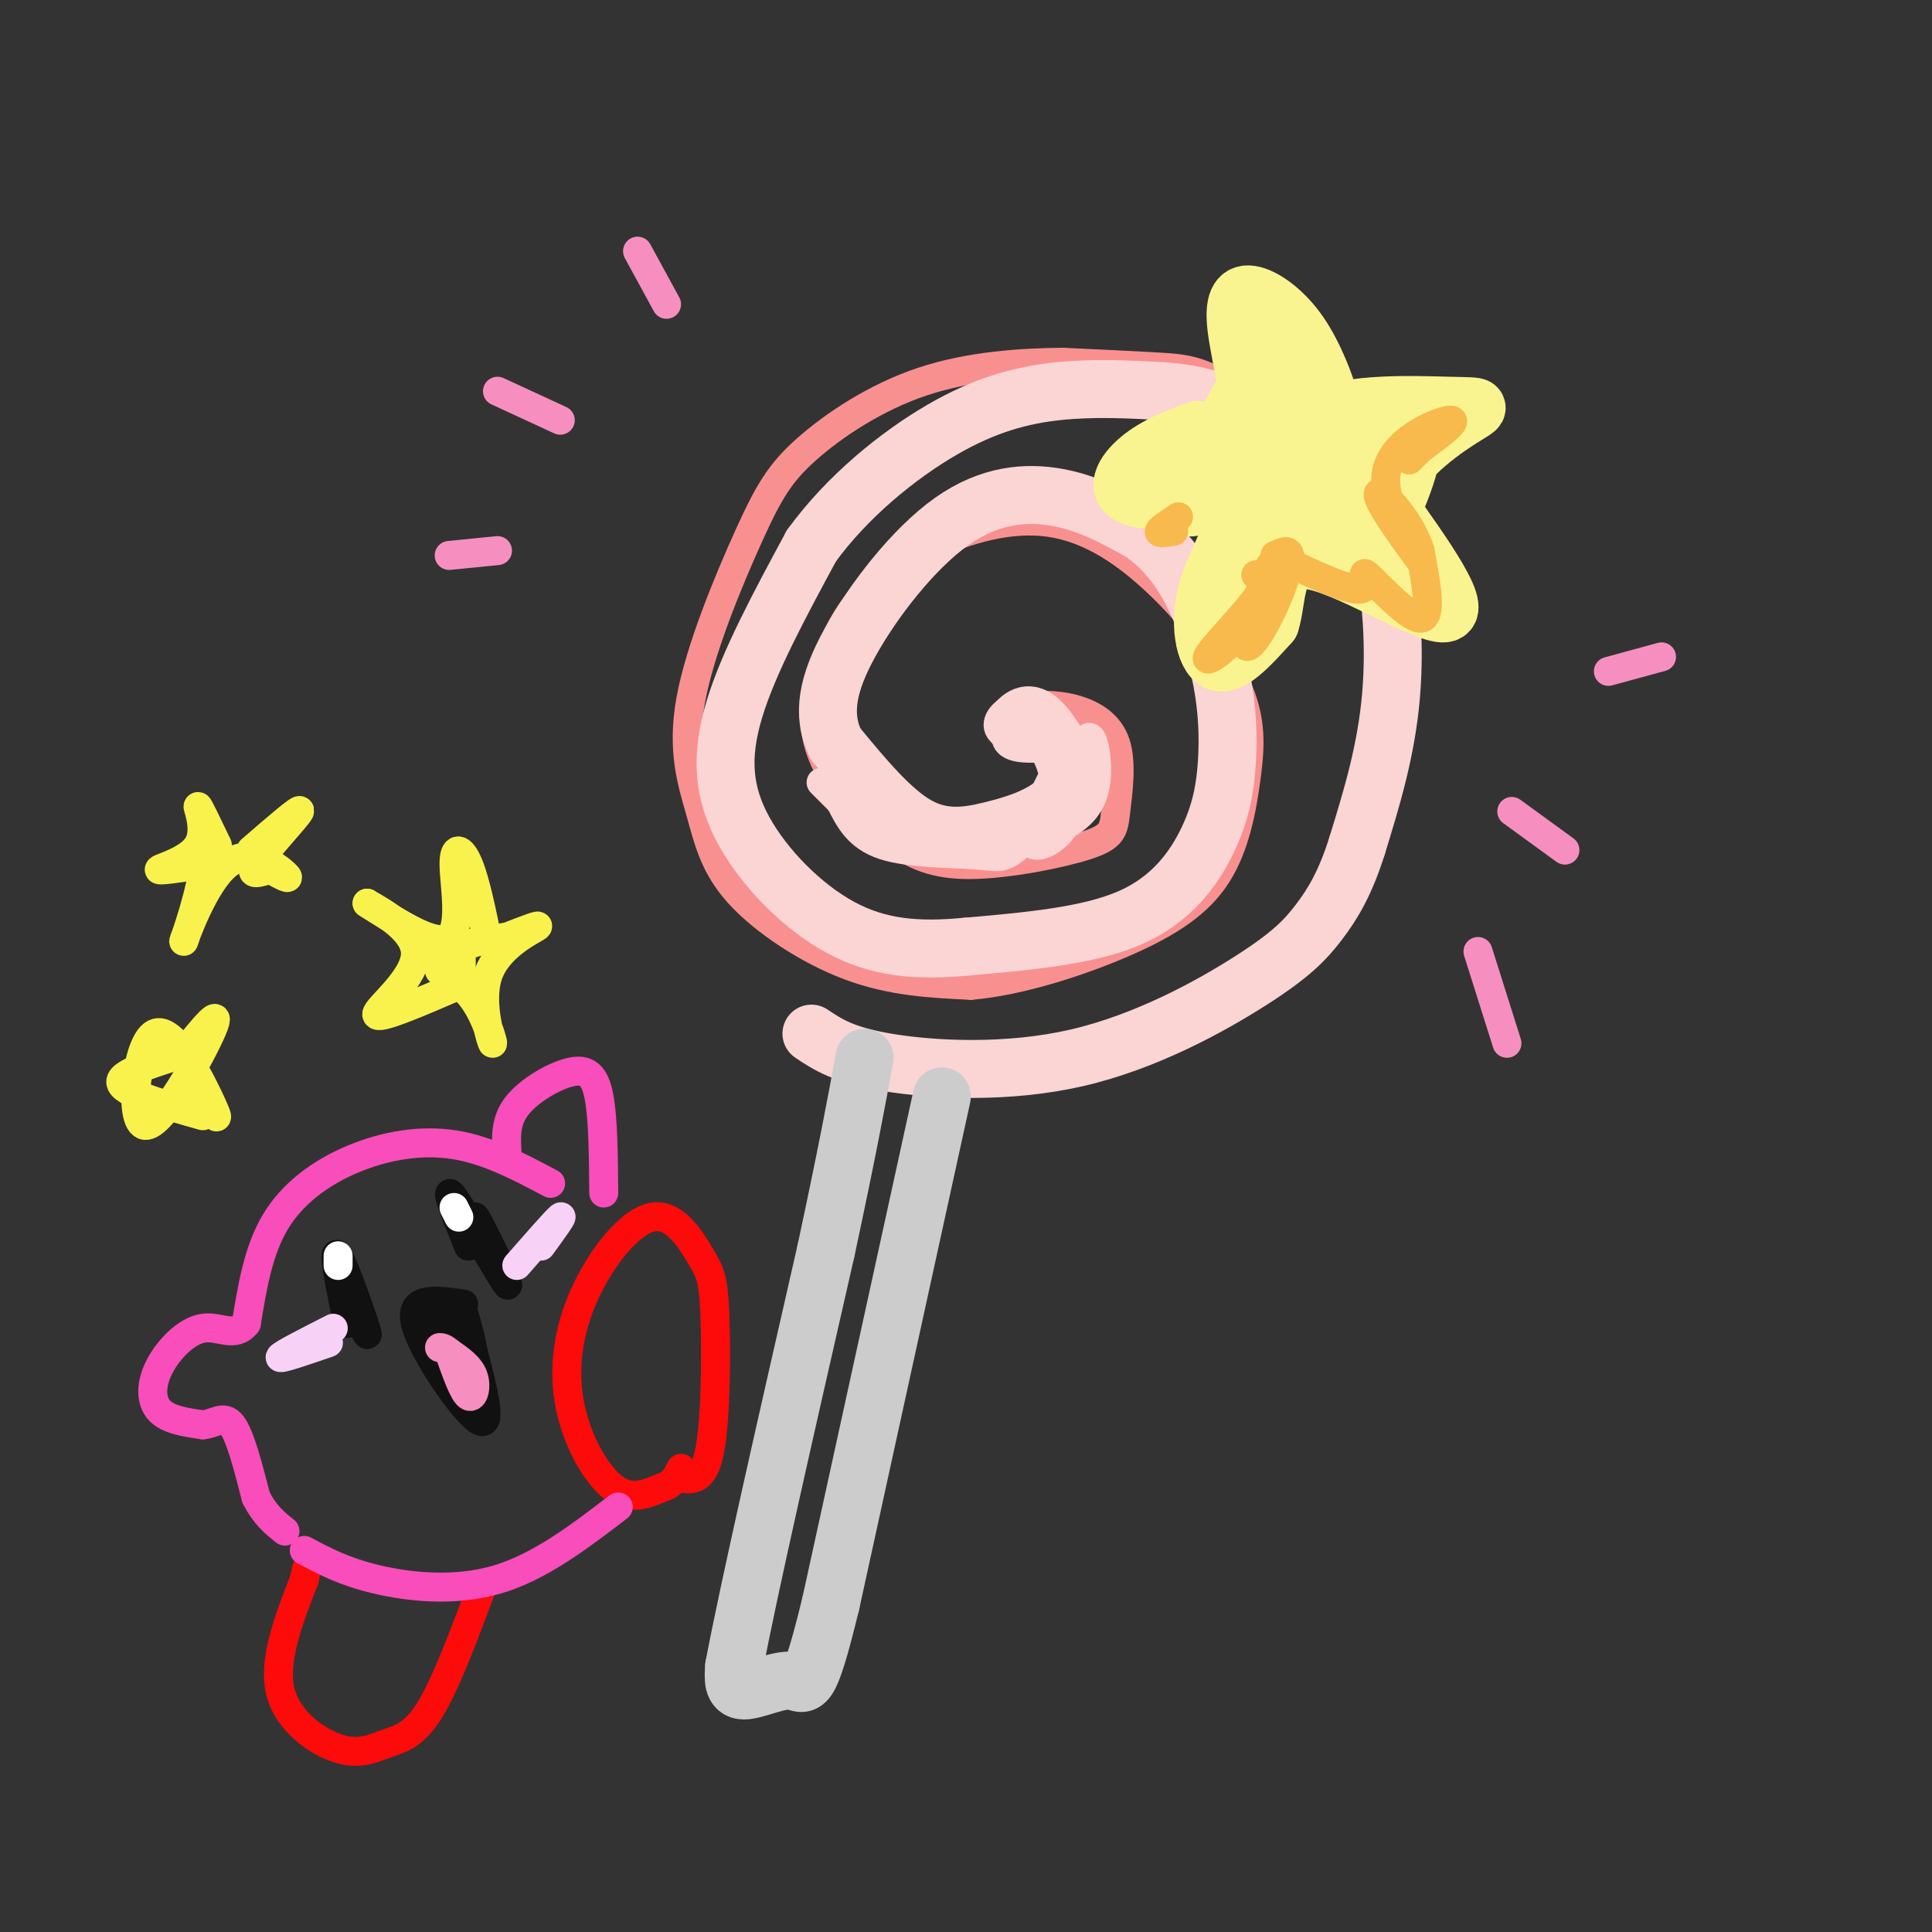 <svg viewBox='0 0 400 400' version='1.1' xmlns='http://www.w3.org/2000/svg' xmlns:xlink='http://www.w3.org/1999/xlink'><rect x="0" y="0" width="400" height="400" fill="#333333" stroke="none"/><g fill='none' stroke='rgb(249,144,144)' stroke-width='6' stroke-linecap='round' stroke-linejoin='round'><path d='M169,214c1.748,2.339 3.495,4.678 7,6c3.505,1.322 8.767,1.627 13,2c4.233,0.373 7.436,0.815 15,0c7.564,-0.815 19.488,-2.887 32,-8c12.512,-5.113 25.612,-13.268 33,-19c7.388,-5.732 9.064,-9.041 12,-16c2.936,-6.959 7.132,-17.566 9,-29c1.868,-11.434 1.408,-23.694 -5,-36c-6.408,-12.306 -18.764,-24.659 -27,-31c-8.236,-6.341 -12.353,-6.669 -18,-7c-5.647,-0.331 -12.823,-0.666 -20,-1'/><path d='M220,75c-8.347,0.069 -19.216,0.741 -29,4c-9.784,3.259 -18.484,9.104 -24,14c-5.516,4.896 -7.850,8.842 -12,18c-4.150,9.158 -10.118,23.529 -12,34c-1.882,10.471 0.320,17.044 2,23c1.680,5.956 2.837,11.296 8,17c5.163,5.704 14.332,11.773 23,15c8.668,3.227 16.834,3.614 25,4'/><path d='M201,204c10.054,-0.834 22.690,-4.919 32,-9c9.310,-4.081 15.296,-8.156 19,-14c3.704,-5.844 5.127,-13.455 6,-20c0.873,-6.545 1.196,-12.025 -2,-19c-3.196,-6.975 -9.912,-15.446 -17,-22c-7.088,-6.554 -14.549,-11.190 -23,-12c-8.451,-0.810 -17.891,2.205 -25,6c-7.109,3.795 -11.888,8.370 -15,13c-3.112,4.630 -4.556,9.315 -6,14'/><path d='M170,141c-1.323,4.143 -1.629,7.501 -1,11c0.629,3.499 2.195,7.137 5,11c2.805,3.863 6.849,7.949 11,11c4.151,3.051 8.410,5.066 16,5c7.590,-0.066 18.512,-2.214 24,-4c5.488,-1.786 5.543,-3.211 6,-7c0.457,-3.789 1.315,-9.943 0,-14c-1.315,-4.057 -4.804,-6.016 -8,-7c-3.196,-0.984 -6.098,-0.992 -9,-1'/><path d='M214,146c-2.333,0.000 -3.667,0.500 -5,1'/></g>
<g fill='none' stroke='rgb(251,212,212)' stroke-width='6' stroke-linecap='round' stroke-linejoin='round'><path d='M219,151c-0.597,-1.551 -1.193,-3.102 -3,-4c-1.807,-0.898 -4.824,-1.143 -7,0c-2.176,1.143 -3.511,3.674 -1,5c2.511,1.326 8.869,1.448 10,0c1.131,-1.448 -2.965,-4.467 -6,-4c-3.035,0.467 -5.010,4.419 -3,6c2.010,1.581 8.005,0.790 14,0'/><path d='M223,154c2.079,2.119 0.275,7.416 0,7c-0.275,-0.416 0.978,-6.545 2,-8c1.022,-1.455 1.812,1.764 2,5c0.188,3.236 -0.226,6.489 -2,9c-1.774,2.511 -4.908,4.281 -7,5c-2.092,0.719 -3.141,0.388 -3,-2c0.141,-2.388 1.471,-6.833 3,-9c1.529,-2.167 3.255,-2.055 4,0c0.745,2.055 0.508,6.053 -1,9c-1.508,2.947 -4.288,4.842 -6,5c-1.712,0.158 -2.356,-1.421 -3,-3'/><path d='M212,172c2.109,-2.910 8.880,-8.686 9,-8c0.120,0.686 -6.411,7.833 -10,11c-3.589,3.167 -4.235,2.353 -9,2c-4.765,-0.353 -13.647,-0.244 -19,-2c-5.353,-1.756 -7.176,-5.378 -9,-9'/><path d='M174,166c-2.167,-2.167 -3.083,-3.083 -4,-4'/></g>
<g fill='none' stroke='rgb(251,212,212)' stroke-width='12' stroke-linecap='round' stroke-linejoin='round'><path d='M210,150c1.347,-1.453 2.693,-2.906 5,-1c2.307,1.906 5.574,7.171 6,11c0.426,3.829 -1.989,6.222 -5,8c-3.011,1.778 -6.618,2.940 -11,4c-4.382,1.060 -9.538,2.017 -15,-1c-5.462,-3.017 -11.231,-10.009 -17,-17'/><path d='M173,154c-2.927,-5.973 -1.743,-12.405 3,-21c4.743,-8.595 13.046,-19.352 21,-25c7.954,-5.648 15.558,-6.185 22,-5c6.442,1.185 11.721,4.093 17,7'/><path d='M236,110c4.780,3.159 8.231,7.555 11,13c2.769,5.445 4.855,11.937 6,18c1.145,6.063 1.348,11.697 1,17c-0.348,5.303 -1.248,10.274 -4,16c-2.752,5.726 -7.358,12.207 -16,16c-8.642,3.793 -21.321,4.896 -34,6'/><path d='M200,196c-10.019,0.944 -18.067,0.305 -26,-4c-7.933,-4.305 -15.751,-12.274 -20,-20c-4.249,-7.726 -4.928,-15.207 -2,-25c2.928,-9.793 9.464,-21.896 16,-34'/><path d='M168,113c7.417,-10.214 17.958,-18.750 27,-24c9.042,-5.250 16.583,-7.214 24,-8c7.417,-0.786 14.708,-0.393 22,0'/><path d='M241,81c6.022,0.444 10.078,1.556 15,4c4.922,2.444 10.711,6.222 16,10c5.289,3.778 10.078,7.556 13,16c2.922,8.444 3.978,21.556 3,33c-0.978,11.444 -3.989,21.222 -7,31'/><path d='M281,175c-2.477,7.942 -5.169,12.297 -8,16c-2.831,3.703 -5.800,6.756 -14,12c-8.200,5.244 -21.631,12.681 -36,16c-14.369,3.319 -29.677,2.520 -39,1c-9.323,-1.520 -12.662,-3.760 -16,-6'/></g>
<g fill='none' stroke='rgb(204,204,204)' stroke-width='12' stroke-linecap='round' stroke-linejoin='round'><path d='M195,227c0.000,0.000 -23.000,105.000 -23,105'/><path d='M172,332c-4.798,19.690 -5.292,16.417 -8,16c-2.708,-0.417 -7.631,2.024 -10,2c-2.369,-0.024 -2.185,-2.512 -2,-5'/><path d='M152,345c2.833,-15.167 10.917,-50.583 19,-86'/><path d='M171,259c4.500,-21.000 6.250,-30.500 8,-40'/></g>
<g fill='none' stroke='rgb(249,244,144)' stroke-width='12' stroke-linecap='round' stroke-linejoin='round'><path d='M273,79c1.254,2.478 2.509,4.956 2,3c-0.509,-1.956 -2.780,-8.344 -6,-13c-3.220,-4.656 -7.389,-7.578 -10,-8c-2.611,-0.422 -3.665,1.656 -3,7c0.665,5.344 3.047,13.956 2,18c-1.047,4.044 -5.524,3.522 -10,3'/><path d='M248,89c-3.878,1.336 -8.574,3.175 -12,6c-3.426,2.825 -5.584,6.635 -1,8c4.584,1.365 15.909,0.283 19,3c3.091,2.717 -2.052,9.231 -4,16c-1.948,6.769 -0.699,13.791 2,15c2.699,1.209 6.850,-3.396 11,-8'/><path d='M263,129c1.702,-5.107 0.458,-13.875 8,-13c7.542,0.875 23.869,11.393 28,11c4.131,-0.393 -3.935,-11.696 -12,-23'/><path d='M287,104c1.177,-7.246 10.120,-13.860 15,-17c4.880,-3.140 5.699,-2.807 -2,-3c-7.699,-0.193 -23.914,-0.912 -29,4c-5.086,4.912 0.957,15.456 7,26'/><path d='M278,114c2.946,5.074 6.811,4.759 8,2c1.189,-2.759 -0.299,-7.963 -2,-12c-1.701,-4.037 -3.615,-6.909 -5,-9c-1.385,-2.091 -2.242,-3.403 -2,2c0.242,5.403 1.583,17.521 5,17c3.417,-0.521 8.909,-13.683 10,-19c1.091,-5.317 -2.218,-2.791 -4,-2c-1.782,0.791 -2.037,-0.153 -5,4c-2.963,4.153 -8.634,13.403 -9,14c-0.366,0.597 4.572,-7.458 7,-12c2.428,-4.542 2.346,-5.569 2,-7c-0.346,-1.431 -0.956,-3.266 -3,-1c-2.044,2.266 -5.522,8.633 -9,15'/><path d='M271,106c-4.776,8.911 -12.217,23.688 -12,22c0.217,-1.688 8.090,-19.842 11,-29c2.910,-9.158 0.856,-9.321 -1,-10c-1.856,-0.679 -3.515,-1.874 -7,7c-3.485,8.874 -8.796,27.817 -8,27c0.796,-0.817 7.698,-21.394 10,-34c2.302,-12.606 0.004,-17.240 -2,-11c-2.004,6.240 -3.716,23.354 -4,28c-0.284,4.646 0.858,-3.177 2,-11'/><path d='M260,95c2.028,-8.474 6.098,-24.159 3,-22c-3.098,2.159 -13.363,22.164 -16,29c-2.637,6.836 2.356,0.505 5,-2c2.644,-2.505 2.939,-1.183 2,-2c-0.939,-0.817 -3.114,-3.774 -6,-5c-2.886,-1.226 -6.485,-0.720 -8,0c-1.515,0.720 -0.946,1.655 -1,3c-0.054,1.345 -0.730,3.098 2,4c2.730,0.902 8.865,0.951 15,1'/></g>
<g fill='none' stroke='rgb(248,77,186)' stroke-width='6' stroke-linecap='round' stroke-linejoin='round'><path d='M114,245c-6.518,-3.458 -13.036,-6.917 -20,-8c-6.964,-1.083 -14.375,0.208 -21,3c-6.625,2.792 -12.464,7.083 -16,13c-3.536,5.917 -4.768,13.458 -6,21'/><path d='M51,274c-2.450,3.124 -5.574,0.435 -9,1c-3.426,0.565 -7.153,4.383 -9,8c-1.847,3.617 -1.813,7.033 0,9c1.813,1.967 5.407,2.483 9,3'/><path d='M42,295c2.511,-0.200 4.289,-2.200 6,0c1.711,2.200 3.356,8.600 5,15'/><path d='M53,310c1.833,3.667 3.917,5.333 6,7'/><path d='M105,239c-0.226,-3.405 -0.452,-6.810 2,-10c2.452,-3.190 7.583,-6.167 11,-7c3.417,-0.833 5.119,0.476 6,5c0.881,4.524 0.940,12.262 1,20'/></g>
<g fill='none' stroke='rgb(253,10,10)' stroke-width='6' stroke-linecap='round' stroke-linejoin='round'><path d='M141,306c2.385,0.360 4.770,0.720 6,-6c1.230,-6.720 1.303,-20.520 1,-28c-0.303,-7.480 -0.984,-8.639 -3,-12c-2.016,-3.361 -5.369,-8.923 -10,-8c-4.631,0.923 -10.540,8.330 -14,16c-3.460,7.670 -4.470,15.604 -3,23c1.470,7.396 5.420,14.256 9,17c3.580,2.744 6.790,1.372 10,0'/><path d='M137,308c2.333,-0.667 3.167,-2.333 4,-4'/><path d='M100,328c-3.829,10.285 -7.659,20.571 -11,26c-3.341,5.429 -6.195,6.002 -9,7c-2.805,0.998 -5.563,2.423 -10,1c-4.437,-1.423 -10.553,-5.692 -12,-12c-1.447,-6.308 1.777,-14.654 5,-23'/><path d='M63,327c0.833,-3.833 0.417,-1.917 0,0'/></g>
<g fill='none' stroke='rgb(248,77,186)' stroke-width='6' stroke-linecap='round' stroke-linejoin='round'><path d='M63,321c4.111,2.200 8.222,4.400 15,6c6.778,1.600 16.222,2.600 25,0c8.778,-2.600 16.889,-8.800 25,-15'/></g>
<g fill='none' stroke='rgb(17,17,17)' stroke-width='6' stroke-linecap='round' stroke-linejoin='round'><path d='M96,270c-5.689,-0.844 -11.378,-1.689 -10,4c1.378,5.689 9.822,17.911 13,20c3.178,2.089 1.089,-5.956 -1,-14'/><path d='M98,280c-0.905,-5.048 -2.667,-10.667 -3,-10c-0.333,0.667 0.762,7.619 0,9c-0.762,1.381 -3.381,-2.810 -6,-7'/><path d='M89,272c-0.500,0.333 1.250,4.667 3,9'/><path d='M101,259c-1.869,-4.601 -3.738,-9.202 -2,-6c1.738,3.202 7.083,14.208 6,13c-1.083,-1.208 -8.595,-14.631 -11,-18c-2.405,-3.369 0.298,3.315 3,10'/><path d='M70,262c3.244,8.000 6.489,16.000 6,14c-0.489,-2.000 -4.711,-14.000 -6,-16c-1.289,-2.000 0.356,6.000 2,14'/></g>
<g fill='none' stroke='rgb(248,209,246)' stroke-width='6' stroke-linecap='round' stroke-linejoin='round'><path d='M69,275c-5.417,2.750 -10.833,5.500 -11,6c-0.167,0.500 4.917,-1.250 10,-3'/><path d='M107,262c4.083,-4.667 8.167,-9.333 9,-10c0.833,-0.667 -1.583,2.667 -4,6'/></g>
<g fill='none' stroke='rgb(255,255,255)' stroke-width='6' stroke-linecap='round' stroke-linejoin='round'><path d='M95,252c0.000,0.000 -1.000,-2.000 -1,-2'/><path d='M70,262c0.000,0.000 0.000,-2.000 0,-2'/></g>
<g fill='none' stroke='rgb(246,143,191)' stroke-width='6' stroke-linecap='round' stroke-linejoin='round'><path d='M93,280c1.467,4.133 2.933,8.267 4,9c1.067,0.733 1.733,-1.933 1,-4c-0.733,-2.067 -2.867,-3.533 -5,-5'/><path d='M93,280c-1.167,-1.000 -1.583,-1.000 -2,-1'/></g>
<g fill='none' stroke='rgb(249,242,77)' stroke-width='6' stroke-linecap='round' stroke-linejoin='round'><path d='M42,227c2.022,3.287 4.045,6.574 2,2c-2.045,-4.574 -8.156,-17.010 -12,-15c-3.844,2.010 -5.419,18.464 -2,19c3.419,0.536 11.834,-14.847 14,-20c2.166,-5.153 -1.917,-0.077 -6,5'/><path d='M38,218c-4.578,1.800 -13.022,3.800 -13,6c0.022,2.200 8.511,4.600 17,7'/><path d='M101,195c-1.280,-6.274 -2.560,-12.548 -4,-16c-1.440,-3.452 -3.042,-4.083 -3,0c0.042,4.083 1.726,12.881 -1,15c-2.726,2.119 -9.863,-2.440 -17,-7'/><path d='M76,187c0.310,0.333 9.583,4.667 10,10c0.417,5.333 -8.024,11.667 -8,13c0.024,1.333 8.512,-2.333 17,-6'/><path d='M95,204c4.455,2.472 7.091,11.652 7,12c-0.091,0.348 -2.909,-8.137 -1,-14c1.909,-5.863 8.545,-9.104 10,-10c1.455,-0.896 -2.273,0.552 -6,2'/><path d='M105,194c-3.181,0.495 -8.134,0.732 -10,3c-1.866,2.268 -0.644,6.567 0,6c0.644,-0.567 0.712,-5.999 0,-8c-0.712,-2.001 -2.203,-0.572 -3,1c-0.797,1.572 -0.898,3.286 -1,5'/><path d='M45,175c-1.982,-4.131 -3.964,-8.262 -4,-8c-0.036,0.262 1.875,4.917 0,8c-1.875,3.083 -7.536,4.595 -8,5c-0.464,0.405 4.268,-0.298 9,-1'/><path d='M42,179c0.142,4.474 -4.003,16.158 -4,16c0.003,-0.158 4.155,-12.158 9,-16c4.845,-3.842 10.384,0.474 12,2c1.616,1.526 -0.692,0.263 -3,-1'/><path d='M56,180c-1.798,0.369 -4.792,1.792 -3,-1c1.792,-2.792 8.369,-9.798 9,-11c0.631,-1.202 -4.685,3.399 -10,8'/></g>
<g fill='none' stroke='rgb(246,143,191)' stroke-width='6' stroke-linecap='round' stroke-linejoin='round'><path d='M138,63c0.000,0.000 -6.000,-11.000 -6,-11'/><path d='M116,87c0.000,0.000 -13.000,-6.000 -13,-6'/><path d='M103,114c0.000,0.000 -10.000,1.000 -10,1'/><path d='M333,139c0.000,0.000 11.000,-3.000 11,-3'/><path d='M313,168c0.000,0.000 11.000,8.000 11,8'/><path d='M306,197c0.000,0.000 6.000,19.000 6,19'/></g>
<g fill='none' stroke='rgb(248,186,77)' stroke-width='6' stroke-linecap='round' stroke-linejoin='round'><path d='M260,119c1.322,0.672 2.644,1.344 0,5c-2.644,3.656 -9.256,10.297 -10,12c-0.744,1.703 4.378,-1.531 8,-7c3.622,-5.469 5.744,-13.173 5,-12c-0.744,1.173 -4.354,11.222 -5,15c-0.646,3.778 1.672,1.287 4,-3c2.328,-4.287 4.665,-10.368 5,-13c0.335,-2.632 -1.333,-1.816 -3,-1'/><path d='M264,115c3.440,1.801 13.541,6.802 17,7c3.459,0.198 0.278,-4.408 2,-3c1.722,1.408 8.349,8.831 11,9c2.651,0.169 1.325,-6.915 0,-14'/><path d='M294,114c-1.425,-4.612 -4.987,-9.143 -7,-11c-2.013,-1.857 -2.476,-1.039 0,3c2.476,4.039 7.890,11.299 7,10c-0.890,-1.299 -8.086,-11.157 -7,-18c1.086,-6.843 10.453,-10.669 13,-11c2.547,-0.331 -1.727,2.835 -6,6'/><path d='M294,93c-1.644,1.644 -2.756,2.756 -2,2c0.756,-0.756 3.378,-3.378 6,-6'/><path d='M243,110c-1.583,0.250 -3.167,0.500 -3,0c0.167,-0.500 2.083,-1.750 4,-3'/></g>
</svg>